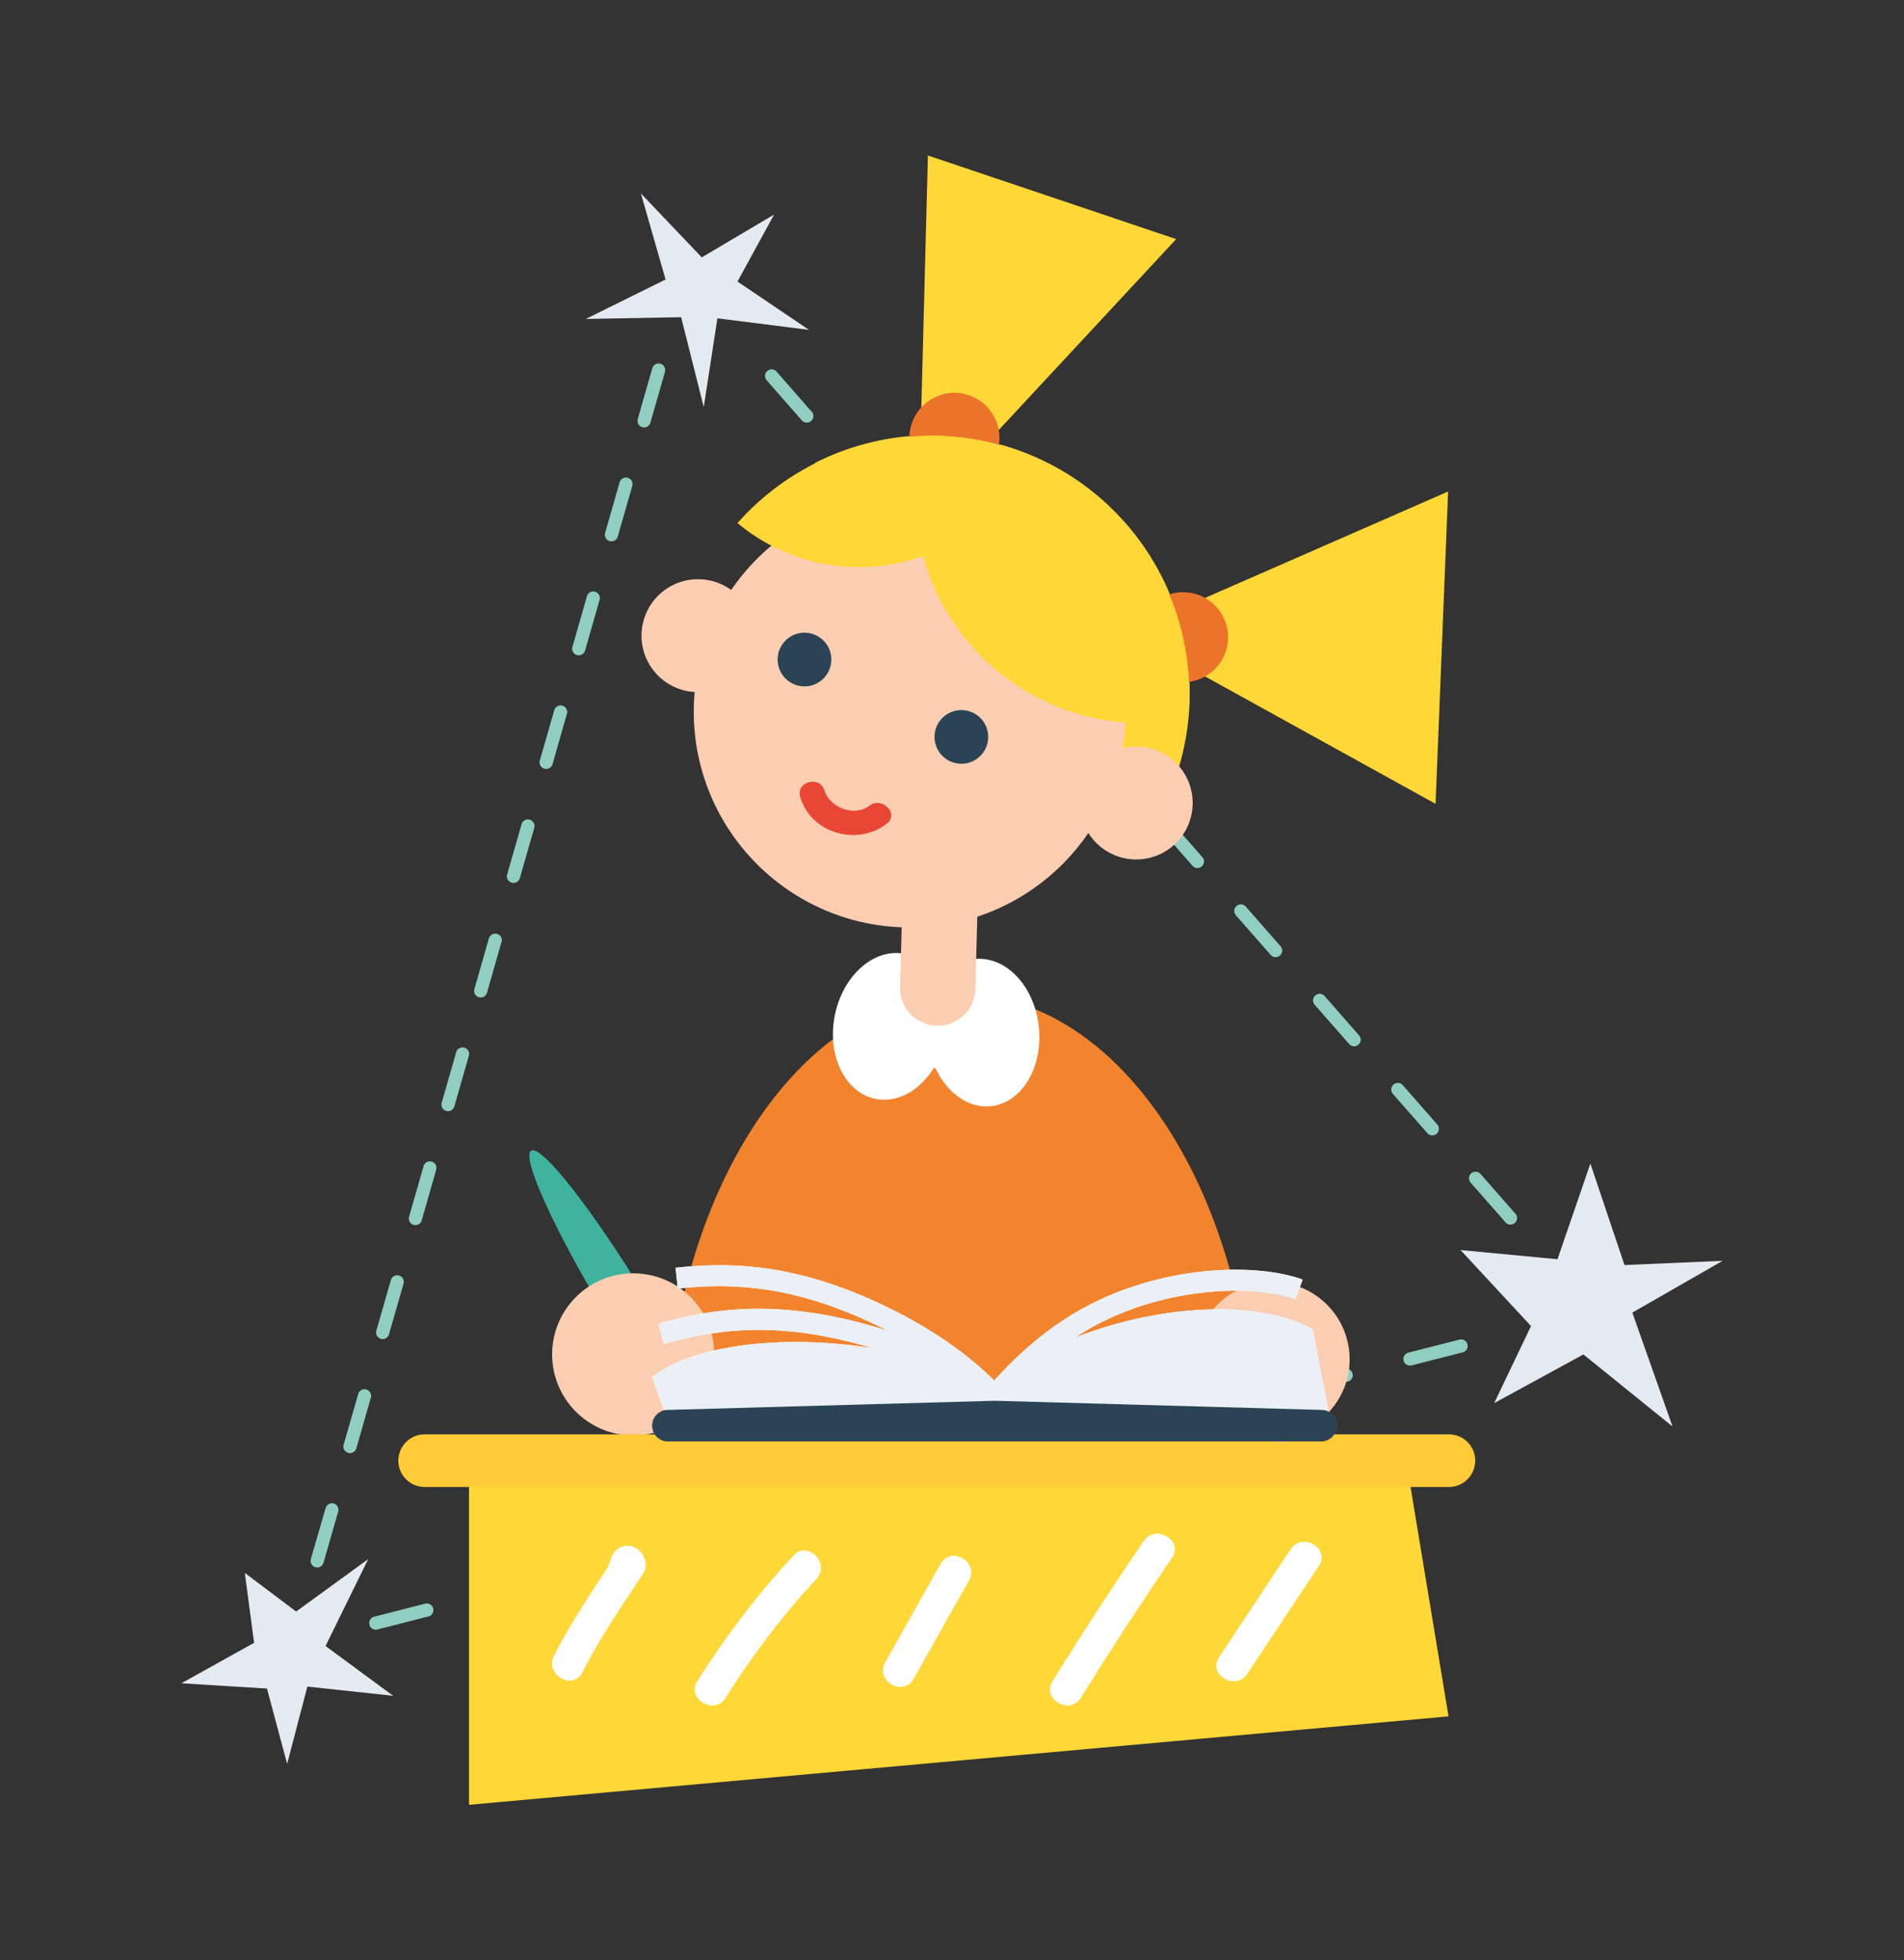 <?xml version="1.0" encoding="UTF-8"?> <svg xmlns="http://www.w3.org/2000/svg" id="Слой_1" data-name="Слой 1" viewBox="0 0 356.67 367.28"><rect x="0" y="0" width="356.67" height="367.28" fill="#333333" stroke="none"/> <defs> <style>.cls-1{fill:#e4eaf2;}.cls-2{fill:#91cec2;}.cls-3{fill:#ffd737;}.cls-4{fill:#fbceb2;}.cls-5{fill:#2b4455;}.cls-6{fill:#f1842d;}.cls-7{fill:#fff;}.cls-8{fill:#ec742a;}.cls-9{fill:#e84735;}.cls-10{fill:#3fb39d;}.cls-11{fill:#fdca38;}.cls-12{fill:#eaf0f5;}</style> </defs> <title>AGE_ILL_1</title> <polygon class="cls-1" points="50.01 316.37 33.98 315.38 47.6 307.8 45.86 294.7 55.47 301.94 68.98 292.11 60.98 308.4 73.65 317.73 57.58 316 53.79 330.47 50.01 316.37"></polygon> <polygon class="cls-1" points="279.9 262.89 286.8 248.45 273.6 234.21 291.76 235.93 297.92 218.01 304.31 237.02 322.69 236.23 305.78 245.93 313.31 267.27 296.61 253.77 279.9 262.89"></polygon> <polygon class="cls-1" points="124.68 52.37 120.06 36.25 131.46 48.22 145.01 40.2 138.15 52.75 151.55 61.81 134.39 59.64 131.83 76.26 127.59 59.43 109.73 59.76 124.68 52.37"></polygon> <path class="cls-2" d="M124.42,68.7a1.23,1.23,0,0,1,.14,1l-2.72,9.49a1.23,1.23,0,0,1-2.37-.68L122.19,69a1.23,1.23,0,0,1,1.53-.85A1.25,1.25,0,0,1,124.42,68.7ZM118.3,90.05a1.24,1.24,0,0,1,.14,1l-2.72,9.49a1.23,1.23,0,0,1-2.37-.68l2.72-9.49a1.23,1.23,0,0,1,1.52-.85A1.24,1.24,0,0,1,118.3,90.05Zm-6.12,21.35a1.24,1.24,0,0,1,.14,1l-2.72,9.49a1.23,1.23,0,1,1-2.37-.68l2.72-9.49a1.23,1.23,0,0,1,2.23-.32Zm-6.13,21.35a1.21,1.21,0,0,1,.15,1l-2.72,9.49a1.24,1.24,0,0,1-2.38-.68l2.73-9.49a1.22,1.22,0,0,1,1.52-.84A1.17,1.17,0,0,1,106.05,132.75Zm-6.12,21.36a1.23,1.23,0,0,1,.15,1l-2.72,9.49a1.24,1.24,0,0,1-2.38-.68l2.72-9.49a1.24,1.24,0,0,1,1.53-.85A1.22,1.22,0,0,1,99.93,154.11Zm-6.12,21.35a1.21,1.21,0,0,1,.14,1L91.23,186a1.23,1.23,0,1,1-2.37-.68l2.72-9.49a1.23,1.23,0,0,1,1.53-.85A1.22,1.22,0,0,1,93.81,175.46Zm-6.12,21.35a1.24,1.24,0,0,1,.14,1l-2.72,9.49a1.23,1.23,0,1,1-2.37-.68l2.72-9.49a1.24,1.24,0,0,1,2.23-.32Zm-6.12,21.35a1.24,1.24,0,0,1,.14,1L79,228.65a1.23,1.23,0,1,1-2.37-.68l2.72-9.49a1.24,1.24,0,0,1,2.23-.32Zm-6.12,21.36a1.24,1.24,0,0,1,.14,1L72.87,250a1.23,1.23,0,0,1-2.37-.68l2.72-9.49a1.23,1.23,0,0,1,1.52-.85A1.24,1.24,0,0,1,75.45,239.52Zm-6.13,21.35a1.21,1.21,0,0,1,.15,1l-2.72,9.49a1.24,1.24,0,0,1-1.53.85,1.25,1.25,0,0,1-.85-1.53l2.73-9.49a1.22,1.22,0,0,1,2.22-.32ZM63.2,282.22a1.21,1.21,0,0,1,.15,1l-2.72,9.49a1.24,1.24,0,1,1-2.38-.68L61,282.54a1.24,1.24,0,0,1,1.53-.84A1.2,1.2,0,0,1,63.2,282.22Z"></path> <path class="cls-2" d="M284,227.54a1.24,1.24,0,0,1-.23,1.59A1.23,1.23,0,0,1,282,229l-6.51-7.42a1.23,1.23,0,1,1,1.85-1.63l6.51,7.43A.57.57,0,0,1,284,227.54Zm-14.65-16.7a1.24,1.24,0,0,1-.23,1.59,1.23,1.23,0,0,1-1.74-.12l-6.51-7.42a1.24,1.24,0,0,1,1.86-1.63l6.51,7.43Zm-14.64-16.7a1.24,1.24,0,0,1-.24,1.59,1.23,1.23,0,0,1-1.74-.12l-6.51-7.42a1.24,1.24,0,0,1,1.86-1.63l6.51,7.43ZM240,177.44a1.24,1.24,0,0,1-.23,1.59,1.23,1.23,0,0,1-1.74-.12l-6.51-7.42a1.23,1.23,0,1,1,1.85-1.63l6.51,7.43A1.58,1.58,0,0,1,240,177.44Zm-14.65-16.7a1.24,1.24,0,0,1-.23,1.59,1.23,1.23,0,0,1-1.74-.12l-6.51-7.42a1.23,1.23,0,1,1,1.85-1.62l6.51,7.42A.79.79,0,0,1,225.36,160.74ZM210.71,144a1.24,1.24,0,0,1-2,1.48l-6.51-7.43a1.23,1.23,0,1,1,1.86-1.62l6.51,7.42Zm-14.64-16.7a1.24,1.24,0,0,1-2,1.48l-6.5-7.43a1.23,1.23,0,1,1,1.85-1.62l6.51,7.42Zm-14.65-16.7a1.24,1.24,0,0,1-2,1.48l-6.51-7.43a1.23,1.23,0,1,1,1.85-1.62l6.51,7.42A.79.79,0,0,1,181.42,110.64Zm-14.65-16.7a1.24,1.24,0,0,1-2,1.48L158.29,88a1.23,1.23,0,1,1,1.86-1.62l6.51,7.42Zm-14.64-16.7a1.24,1.24,0,0,1-2,1.48l-6.51-7.43a1.23,1.23,0,1,1,1.86-1.62L152,77.09Z"></path> <path class="cls-2" d="M274.74,251.52a1.14,1.14,0,0,1,.15.36,1.23,1.23,0,0,1-.89,1.5l-9.57,2.44a1.23,1.23,0,0,1-.61-2.39l9.57-2.44A1.24,1.24,0,0,1,274.74,251.52ZM253.21,257a1.25,1.25,0,0,1,.16.35,1.23,1.23,0,0,1-.89,1.5l-9.57,2.44a1.23,1.23,0,1,1-.61-2.39l9.57-2.44A1.23,1.23,0,0,1,253.21,257Zm-21.52,5.49a1.14,1.14,0,0,1,.15.36,1.23,1.23,0,0,1-.89,1.5l-9.56,2.44a1.23,1.23,0,0,1-.61-2.39l9.56-2.45A1.25,1.25,0,0,1,231.69,262.51ZM210.17,268a1.14,1.14,0,0,1,.15.36,1.23,1.23,0,0,1-.89,1.5l-9.57,2.44a1.23,1.23,0,1,1-.61-2.39l9.57-2.44A1.23,1.23,0,0,1,210.17,268Zm-21.52,5.5a1.6,1.6,0,0,1,.15.35,1.23,1.23,0,0,1-.89,1.5l-9.57,2.44a1.23,1.23,0,1,1-.61-2.39L187.3,273A1.23,1.23,0,0,1,188.65,273.5ZM167.12,279a1.58,1.58,0,0,1,.16.35,1.24,1.24,0,0,1-.9,1.5l-9.56,2.45a1.24,1.24,0,0,1-.61-2.4l9.56-2.44A1.24,1.24,0,0,1,167.12,279Zm-21.52,5.49a1.14,1.14,0,0,1,.15.36,1.23,1.23,0,0,1-.89,1.5l-9.56,2.44a1.23,1.23,0,1,1-.61-2.39l9.56-2.44A1.23,1.23,0,0,1,145.6,284.48ZM124.08,290a1.44,1.44,0,0,1,.15.36,1.23,1.23,0,0,1-.89,1.5l-9.57,2.44a1.23,1.23,0,0,1-.61-2.39l9.57-2.44A1.24,1.24,0,0,1,124.08,290Zm-21.53,5.5a1.21,1.21,0,0,1-.73,1.85l-9.57,2.45a1.25,1.25,0,0,1-1.5-.9,1.23,1.23,0,0,1,.89-1.5l9.57-2.44A1.23,1.23,0,0,1,102.55,295.47ZM81,301a1.14,1.14,0,0,1,.15.36,1.23,1.23,0,0,1-.89,1.5l-9.56,2.44a1.23,1.23,0,1,1-.61-2.39l9.56-2.45A1.25,1.25,0,0,1,81,301Z"></path> <path class="cls-3" d="M176.48,81.58a48.24,48.24,0,0,0-23.85,5.18l63,68.6a48.38,48.38,0,0,0-39.17-73.78Z"></path> <polygon class="cls-3" points="214.58 116.91 271.27 92.09 268.92 150.61 214.58 120.57 214.58 116.91"></polygon> <circle class="cls-4" cx="170.42" cy="133.31" r="40.46"></circle> <circle class="cls-4" cx="130.75" cy="119.1" r="10.58"></circle> <circle class="cls-5" cx="150.7" cy="123.57" r="5.03"></circle> <circle class="cls-5" cx="180.09" cy="138.07" r="5.03"></circle> <circle class="cls-4" cx="212.84" cy="150.45" r="10.58"></circle> <path class="cls-6" d="M127.65,300.31a131,131,0,0,1-2.94-27.82c0-47.62,24.7-86.22,55.16-86.22S235,224.87,235,272.49a131,131,0,0,1-2.94,27.82Z"></path> <ellipse class="cls-7" cx="184.16" cy="193.49" rx="10.5" ry="13.86" transform="translate(-20.03 21.26) rotate(-6.27)"></ellipse> <ellipse class="cls-7" cx="166.76" cy="192.32" rx="13.86" ry="10.58" transform="translate(-54.51 318.15) rotate(-78.7)"></ellipse> <rect class="cls-7" x="167.92" y="179.12" width="14.73" height="20.87" transform="matrix(1, 0.07, -0.07, 1, 14.09, -12.12)"></rect> <path class="cls-4" d="M175.67,192.18h-.19a7.07,7.07,0,0,1-6.87-7.24l.9-33.95a7.06,7.06,0,0,1,7.05-6.87h.19a7.07,7.07,0,0,1,6.87,7.24l-.91,33.95A7.06,7.06,0,0,1,175.67,192.18Z"></path> <circle class="cls-4" cx="238.32" cy="254.69" r="14.5"></circle> <polygon class="cls-3" points="172.25 89.48 173.82 29.13 220.33 44.8 177.35 91.05 172.25 89.48"></polygon> <circle class="cls-8" cx="221.63" cy="119.39" r="8.43"></circle> <circle class="cls-8" cx="178.79" cy="82.03" r="8.43"></circle> <path class="cls-3" d="M178.16,81.76a48.69,48.69,0,0,0-5.25-.13,42.6,42.6,0,0,0,49.65,53c0-.29.05-.59.08-.89A48.38,48.38,0,0,0,178.16,81.76Z"></path> <path class="cls-3" d="M138.15,98a35.55,35.55,0,0,0,55.13-12.53A48.46,48.46,0,0,0,138.15,98Z"></path> <path class="cls-9" d="M149.91,149.36c2.06,6.85,10.75,9.24,16.24,4.94,2.38-1.86-1-5.17-3.32-3.33-2.75,2.15-7.43.32-8.39-2.86-.87-2.89-5.41-1.66-4.53,1.25Z"></path> <path class="cls-2" d="M121.05,290.56,108.54,311.4c-2.05,3.4,3.28,6.5,5.32,3.1l12.51-20.83c2-3.4-3.28-6.5-5.32-3.11Z"></path> <ellipse class="cls-10" cx="117.43" cy="245.06" rx="4.09" ry="34.49" transform="translate(-110.25 96.71) rotate(-31.31)"></ellipse> <circle class="cls-4" cx="118.62" cy="253.76" r="15.19"></circle> <polygon class="cls-3" points="271.35 321.58 87.86 338.15 87.86 271.82 263.11 271.82 271.35 321.58"></polygon> <path class="cls-11" d="M271.42,278.6H79.55a4.93,4.93,0,1,1,0-9.86H271.42a4.93,4.93,0,0,1,0,9.86Z"></path> <path class="cls-7" d="M119.75,295.34a4,4,0,0,0,.27-.8c.31-.89,0-.64-.94.76l-3.73-.49-.13-.1V291.6c-4,6.1-8.14,12.11-11.44,18.62-1.78,3.53,3.53,6.65,5.32,3.11,3.3-6.52,7.46-12.52,11.44-18.62a3.11,3.11,0,0,0,0-3.11,3.38,3.38,0,0,0-.84-1.14A3.18,3.18,0,0,0,116,290c-1.43.86-1.61,2.3-2.15,3.73-1.41,3.71,4.54,5.31,5.93,1.63Z"></path> <path class="cls-7" d="M148.63,291.46a160.42,160.42,0,0,0-18,23.53c-2.11,3.36,3.22,6.46,5.32,3.11a152.15,152.15,0,0,1,17-22.29c2.68-2.91-1.66-7.28-4.35-4.35Z"></path> <path class="cls-7" d="M176.21,293l-10.39,18.46c-1.95,3.46,3.37,6.57,5.32,3.11l10.39-18.46c1.95-3.46-3.37-6.56-5.32-3.11Z"></path> <path class="cls-7" d="M214.23,288.75q-8.8,12.93-17.06,26.23c-2.09,3.38,3.24,6.48,5.32,3.11q8.25-13.3,17.06-26.23c2.23-3.29-3.1-6.37-5.32-3.11Z"></path> <path class="cls-7" d="M241.76,290.28l-13.4,20.21c-2.2,3.31,3.13,6.4,5.31,3.11l13.4-20.21c2.2-3.31-3.13-6.4-5.31-3.11Z"></path> <circle class="cls-4" cx="240.17" cy="261.1" r="9.08"></circle> <path class="cls-7" d="M185.09,263.12c-6.14-4.84-15.51-9.08-25.7-11.65-15.76-4-26.53-2.05-35,.35L123.33,248c9-2.54,20.36-4.57,37-.38,10.87,2.74,20.52,7.13,27.17,12.38Z"></path> <path class="cls-7" d="M184.84,262.89c-5.22-5.81-13.73-11.59-23.34-15.85-14.86-6.59-25.79-6.54-34.54-5.61l-.41-3.9c9.26-1,20.84-1.05,36.54,5.92,10.25,4.54,19,10.52,24.67,16.82Z"></path> <path class="cls-7" d="M187.79,262.87l-3-2.58c4.34-5,11.29-12.19,21.46-16.88,13.83-6.38,29.47-6.68,37.77-3.67l-1.34,3.69c-7.36-2.67-22.05-2.33-34.78,3.54C198.55,251.3,192.24,257.74,187.79,262.87Z"></path> <path class="cls-7" d="M159.07,252c-16.1-1.78-30.36.79-36.93,6l2.6,7.2,53.32-.72,15.84,1.58C188.7,259.51,175.27,253.81,159.07,252Z"></path> <path class="cls-7" d="M245.93,249.09c-7.38-4.29-20.82-5.12-35.21-1.48-15.33,3.88-27.31,11.72-31.06,19.48l15.12-2.78,54.08-.09Z"></path> <path class="cls-9" d="M247.54,270.06H125a2.95,2.95,0,0,1-.08-5.89l61.35-1.72h.17l61.23,1.72a2.95,2.95,0,0,1-.08,5.89Z"></path> <polygon class="cls-7" points="190.46 265.01 181.87 265.01 177.69 260.47 194.63 260.47 190.46 265.01"></polygon> <path class="cls-12" d="M185.09,263.12c-6.14-4.84-15.51-9.08-25.7-11.65-15.76-4-26.53-2.05-35,.35L123.33,248c9-2.54,20.36-4.57,37-.38,10.87,2.74,20.52,7.13,27.17,12.38Z"></path> <path class="cls-12" d="M184.84,262.89c-5.22-5.81-13.73-11.59-23.34-15.85-14.86-6.59-25.79-6.54-34.54-5.61l-.41-3.9c9.26-1,20.84-1.05,36.54,5.92,10.25,4.54,19,10.52,24.67,16.82Z"></path> <path class="cls-12" d="M187.79,262.87l-3-2.58c4.34-5,11.29-12.19,21.46-16.88,13.83-6.38,29.47-6.68,37.77-3.67l-1.34,3.69c-7.36-2.67-22.05-2.33-34.78,3.54C198.55,251.3,192.24,257.74,187.79,262.87Z"></path> <path class="cls-12" d="M159.07,252c-16.1-1.78-30.36.79-36.93,6l2.6,7.2,53.32-.72,15.84,1.58C188.7,259.51,175.27,253.81,159.07,252Z"></path> <path class="cls-12" d="M245.93,249.09c-7.38-4.29-20.82-5.12-35.21-1.48-15.33,3.88-27.31,11.72-31.06,19.48l15.12-2.78,54.08-.09Z"></path> <path class="cls-5" d="M247.54,270.06H125a2.95,2.95,0,0,1-.08-5.89l61.35-1.72h.17l61.23,1.72a2.95,2.95,0,0,1-.08,5.89Z"></path> </svg> 